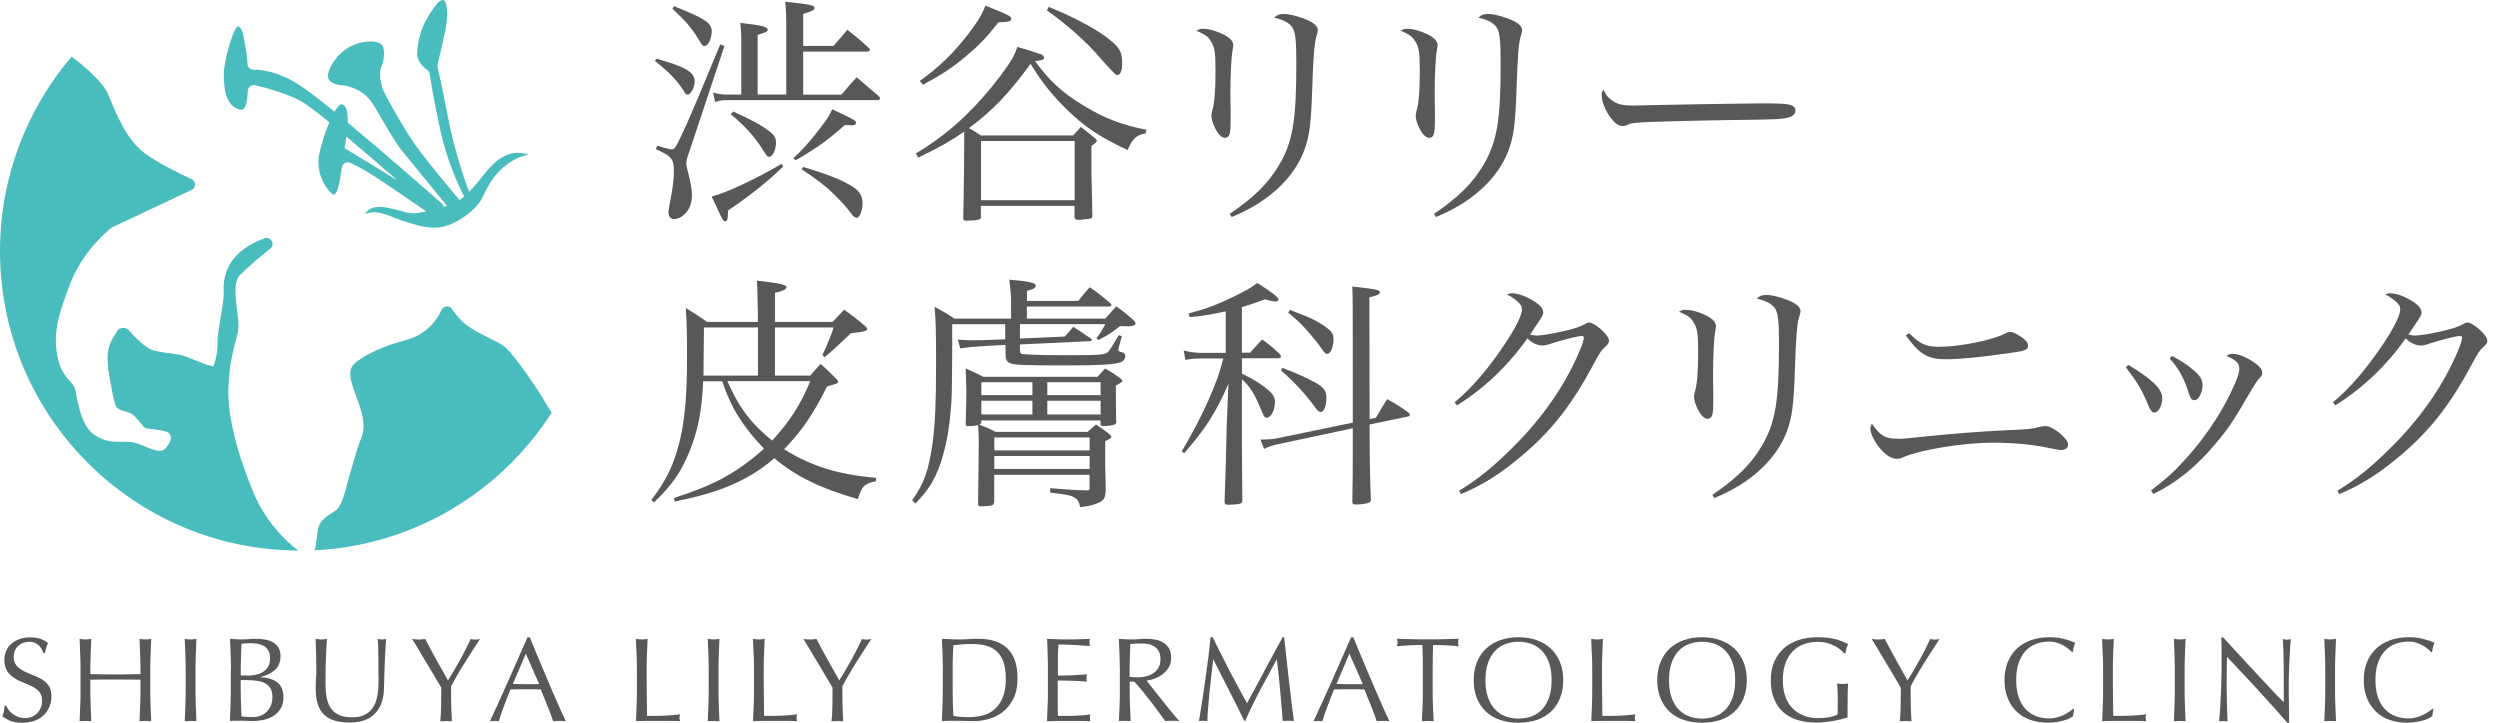 <svg width="166" height="48" viewBox="0 0 166 48" fill="none" xmlns="http://www.w3.org/2000/svg">
<path d="M21.22 10.109C20.853 11.666 21.888 12.784 22.095 12.898C22.385 13.059 22.545 12.184 22.701 11.118C22.737 10.859 23.011 10.704 23.254 10.813C23.482 10.916 23.751 11.051 24.067 11.221C24.911 11.687 27.214 13.287 28.301 14.032C27.949 14.11 27.633 14.166 27.452 14.161C26.934 14.151 27.203 14.115 25.827 13.815C24.45 13.514 24.264 14.218 24.264 14.218C25.071 13.83 26.034 14.451 26.722 14.653C27.41 14.855 28.233 15.207 29.196 15.093C30.159 14.979 31.66 14.011 32.11 12.966C33.197 10.461 35.117 10.274 35.117 10.274C35.117 10.274 34.548 10.057 33.978 10.191C33.435 10.321 32.83 10.668 32.069 11.666C31.753 12.081 31.437 12.443 31.147 12.733C30.816 11.899 30.117 9.741 29.734 7.743C29.357 5.766 29.124 4.757 29.056 4.472C29.041 4.415 29.041 4.358 29.056 4.302C29.108 4.069 29.263 3.365 29.507 2.324C29.812 1.036 29.688 0.14 29.481 0.026C29.279 -0.082 29.03 0.125 28.471 1.025C27.907 1.921 27.737 2.801 27.7 3.525C27.669 4.069 28.14 4.483 28.378 4.653C28.466 4.716 28.518 4.814 28.534 4.917C28.591 5.326 28.772 6.486 29.232 8.628C29.677 10.678 30.449 12.329 30.821 13.043C30.713 13.136 30.614 13.219 30.516 13.287C29.905 12.552 28.021 10.331 27.307 9.234C26.453 7.919 25.47 6.129 25.392 5.854C25.206 5.197 25.18 4.71 25.34 4.384C25.501 4.058 25.578 3.308 25.376 3.008C25.175 2.702 24.227 2.609 23.28 3.08C22.333 3.551 21.753 4.628 21.769 5.057C21.779 5.492 22.338 5.637 22.763 5.668C23.187 5.699 23.979 5.958 24.497 6.558C25.014 7.159 25.951 9.084 26.634 9.938C27.178 10.616 28.979 12.81 29.677 13.664C29.605 13.685 29.527 13.711 29.445 13.732C29.434 13.644 29.393 13.561 29.32 13.494C28.378 12.665 25.506 10.15 23.089 8.142C23.11 7.397 22.975 6.993 22.721 6.926C22.587 6.889 22.411 7.086 22.214 7.422C21.267 6.651 20.449 6.02 19.932 5.683C18.524 4.762 17.427 4.617 16.831 4.633C16.619 4.633 16.448 4.472 16.433 4.26C16.402 3.768 16.36 3.416 16.303 3.132C16.21 2.656 16.112 1.786 15.817 1.75C15.527 1.714 14.854 4.053 14.859 4.943C14.859 5.839 14.963 7.045 15.946 7.283C16.272 7.36 16.422 6.879 16.453 6.03C16.464 5.782 16.697 5.601 16.94 5.658C17.747 5.849 19.036 6.211 19.952 6.698C20.294 6.879 20.998 7.412 21.867 8.116C21.624 8.696 21.386 9.41 21.226 10.093L21.22 10.109ZM22.939 9.451C22.959 9.317 22.98 9.193 22.996 9.068C24.108 10 25.335 11.056 26.391 11.982C25.257 11.273 23.596 10.269 22.877 9.84C22.897 9.71 22.918 9.581 22.939 9.451Z" fill="#49BCBD"/>
<path d="M16.831 32.716C15.755 30.134 15.061 27.53 15.17 25.584C15.185 25.341 15.268 24.389 15.289 24.28C15.351 23.912 15.522 23.012 15.765 22.204C16.076 21.159 15.17 19.006 15.972 18.219C16.542 17.66 17.297 17.023 17.949 16.501C18.291 16.226 17.991 15.678 17.572 15.823C16.252 16.288 14.694 17.303 14.854 19.492C14.89 19.984 14.43 22.111 14.445 22.603C14.461 23.286 14.347 23.855 14.187 24.306C14.187 24.311 14.187 24.321 14.181 24.326C14.104 24.311 14.031 24.295 13.969 24.28C13.245 24.109 12.525 23.664 11.909 23.555C11.293 23.447 10.507 23.384 10.093 23.234C9.684 23.079 9.032 22.489 8.535 21.92C8.379 21.738 8.141 21.749 7.888 21.837C7.862 21.868 7.836 21.909 7.81 21.951C7.412 22.634 6.904 23.022 7.267 24.999C7.634 26.976 7.582 27.085 8.162 27.271C8.742 27.453 8.783 27.437 9.213 27.939C9.332 28.079 9.44 28.208 9.544 28.332C9.606 28.405 9.699 28.446 9.792 28.457C10.46 28.529 11.066 28.622 11.18 28.726C11.454 28.974 11.397 29.285 10.993 29.766C10.589 30.253 9.673 29.569 8.907 29.393C8.141 29.217 7.401 29.564 6.361 28.938C5.315 28.312 5.129 26.448 4.995 25.869C4.86 25.289 4.125 25.154 3.825 23.71C3.525 22.261 3.794 21.061 4.679 18.788C5.491 16.697 7.127 15.341 7.386 15.134C7.406 15.114 7.432 15.103 7.458 15.088L12.727 12.609C13.027 12.469 13.027 12.039 12.727 11.899C11.837 11.485 10.393 10.771 9.58 10.155C8.354 9.218 7.707 7.521 7.174 6.253C6.827 5.435 5.59 4.39 4.756 3.753C1.796 7.236 0 11.739 0 16.672C0 27.628 8.866 36.515 19.813 36.556C18.933 35.941 17.587 34.533 16.831 32.716Z" fill="#49BCBD"/>
<path d="M36.183 26.681C35.821 26.019 34.103 23.483 33.508 23.022C32.912 22.556 31.52 22.111 30.733 21.376C30.428 21.086 30.185 20.781 30.004 20.512C29.833 20.258 29.455 20.294 29.326 20.574C29 21.267 28.322 22.215 26.965 22.577C24.719 23.172 23.622 23.974 23.405 24.295C23.192 24.616 23.172 25.067 23.612 26.21C24.052 27.359 24.331 28.244 23.984 29.098C23.632 29.952 23.518 30.61 23.265 31.36C23.011 32.111 22.82 33.55 22.245 33.927C21.671 34.305 21.21 34.538 21.101 35.195C21.029 35.64 21.013 36.179 20.884 36.541C27.504 36.215 33.27 32.649 36.634 27.401C36.416 27.08 36.256 26.821 36.183 26.686V26.681Z" fill="#49BCBD"/>
<path d="M0.574 47.141C0.647 47.239 0.735 47.327 0.838 47.405C0.942 47.482 1.061 47.55 1.201 47.602C1.34 47.653 1.491 47.679 1.661 47.679C1.832 47.679 1.993 47.648 2.132 47.586C2.272 47.524 2.391 47.441 2.489 47.337C2.588 47.234 2.66 47.11 2.717 46.97C2.769 46.83 2.795 46.68 2.795 46.52C2.795 46.276 2.733 46.085 2.609 45.94C2.484 45.795 2.329 45.676 2.143 45.583C1.956 45.49 1.755 45.402 1.542 45.319C1.33 45.241 1.128 45.138 0.942 45.019C0.756 44.9 0.6 44.75 0.476 44.563C0.352 44.377 0.29 44.129 0.29 43.818C0.29 43.596 0.331 43.394 0.409 43.212C0.486 43.031 0.606 42.871 0.756 42.742C0.906 42.607 1.087 42.503 1.299 42.431C1.511 42.358 1.749 42.322 2.013 42.322C2.277 42.322 2.489 42.353 2.676 42.415C2.862 42.477 3.033 42.571 3.193 42.695C3.147 42.783 3.105 42.881 3.074 42.98C3.043 43.078 3.012 43.207 2.981 43.363H2.888C2.862 43.29 2.826 43.207 2.779 43.119C2.733 43.031 2.671 42.954 2.598 42.876C2.521 42.804 2.427 42.742 2.324 42.69C2.22 42.638 2.091 42.612 1.941 42.612C1.791 42.612 1.656 42.638 1.532 42.685C1.408 42.731 1.299 42.798 1.206 42.886C1.113 42.974 1.04 43.078 0.989 43.202C0.937 43.326 0.911 43.456 0.911 43.601C0.911 43.849 0.973 44.046 1.097 44.191C1.221 44.336 1.377 44.455 1.563 44.553C1.749 44.651 1.951 44.739 2.163 44.817C2.381 44.895 2.577 44.988 2.764 45.096C2.95 45.21 3.105 45.35 3.23 45.526C3.354 45.702 3.416 45.935 3.416 46.225C3.416 46.468 3.375 46.701 3.287 46.918C3.199 47.136 3.069 47.327 2.904 47.488C2.738 47.648 2.531 47.772 2.293 47.86C2.055 47.948 1.775 47.99 1.47 47.99C1.144 47.99 0.875 47.948 0.673 47.86C0.471 47.772 0.3 47.674 0.16 47.56C0.207 47.436 0.243 47.327 0.259 47.229C0.279 47.13 0.295 47.006 0.31 46.851H0.404C0.445 46.944 0.502 47.042 0.574 47.141Z" fill="#595757"/>
<path d="M9.306 43.45C9.29 43.114 9.28 42.772 9.265 42.42C9.332 42.431 9.399 42.441 9.461 42.446C9.523 42.457 9.591 42.457 9.653 42.457C9.715 42.457 9.782 42.457 9.844 42.446C9.906 42.436 9.974 42.431 10.041 42.42C10.025 42.772 10.01 43.114 9.999 43.45C9.984 43.787 9.979 44.128 9.979 44.48V45.847C9.979 46.199 9.984 46.54 9.999 46.882C10.015 47.224 10.025 47.555 10.041 47.886C9.917 47.876 9.787 47.87 9.653 47.87C9.518 47.87 9.384 47.876 9.265 47.886C9.28 47.56 9.296 47.224 9.306 46.882C9.321 46.54 9.327 46.199 9.327 45.847V45.133C9.042 45.127 8.762 45.122 8.493 45.122C8.224 45.122 7.95 45.122 7.66 45.122C7.37 45.122 7.096 45.122 6.832 45.122C6.563 45.122 6.289 45.127 5.999 45.133V45.847C5.999 46.199 6.004 46.54 6.019 46.882C6.035 47.224 6.045 47.555 6.061 47.886C5.937 47.876 5.807 47.87 5.673 47.87C5.538 47.87 5.403 47.876 5.284 47.886C5.3 47.56 5.315 47.224 5.326 46.882C5.341 46.54 5.347 46.199 5.347 45.847V44.48C5.347 44.128 5.341 43.787 5.326 43.45C5.31 43.114 5.3 42.772 5.284 42.42C5.352 42.431 5.419 42.441 5.481 42.446C5.543 42.457 5.61 42.457 5.673 42.457C5.735 42.457 5.802 42.457 5.864 42.446C5.926 42.436 5.994 42.431 6.061 42.42C6.045 42.772 6.03 43.114 6.019 43.45C6.004 43.787 5.999 44.128 5.999 44.48V44.76C6.283 44.765 6.563 44.77 6.832 44.775C7.101 44.781 7.375 44.786 7.66 44.786C7.945 44.786 8.224 44.786 8.493 44.775C8.762 44.77 9.037 44.765 9.327 44.76V44.48C9.327 44.128 9.321 43.787 9.306 43.45Z" fill="#595757"/>
<path d="M12.308 43.45C12.292 43.114 12.282 42.772 12.266 42.42C12.334 42.431 12.401 42.441 12.463 42.446C12.525 42.457 12.592 42.457 12.655 42.457C12.717 42.457 12.784 42.457 12.846 42.446C12.908 42.436 12.975 42.431 13.043 42.42C13.027 42.772 13.012 43.114 13.001 43.45C12.986 43.787 12.981 44.128 12.981 44.48V45.847C12.981 46.199 12.986 46.54 13.001 46.882C13.017 47.224 13.027 47.555 13.043 47.886C12.918 47.876 12.789 47.87 12.655 47.87C12.52 47.87 12.385 47.876 12.266 47.886C12.282 47.56 12.297 47.224 12.308 46.882C12.323 46.54 12.329 46.199 12.329 45.847V44.48C12.329 44.128 12.323 43.787 12.308 43.45Z" fill="#595757"/>
<path d="M15.336 44.475C15.336 44.123 15.331 43.782 15.315 43.44C15.299 43.099 15.289 42.762 15.274 42.42C15.413 42.431 15.553 42.441 15.693 42.446C15.838 42.457 15.977 42.457 16.112 42.457C16.247 42.457 16.392 42.452 16.531 42.436C16.676 42.42 16.816 42.415 16.951 42.415C17.178 42.415 17.39 42.431 17.592 42.467C17.794 42.503 17.97 42.56 18.125 42.648C18.281 42.736 18.4 42.855 18.493 43C18.581 43.15 18.627 43.337 18.627 43.559C18.627 43.953 18.503 44.258 18.26 44.48C18.012 44.703 17.691 44.858 17.292 44.951V44.967C17.763 44.988 18.136 45.102 18.41 45.309C18.684 45.516 18.819 45.847 18.819 46.302C18.819 46.597 18.757 46.851 18.638 47.047C18.514 47.249 18.358 47.41 18.162 47.534C17.965 47.658 17.747 47.746 17.515 47.798C17.276 47.85 17.044 47.876 16.811 47.876C16.681 47.876 16.557 47.876 16.422 47.865C16.288 47.855 16.164 47.855 16.034 47.855H15.646C15.517 47.855 15.387 47.86 15.263 47.87C15.279 47.529 15.294 47.193 15.305 46.856C15.32 46.52 15.325 46.178 15.325 45.826V44.46L15.336 44.475ZM16.417 44.863C16.604 44.863 16.785 44.843 16.971 44.806C17.152 44.77 17.318 44.708 17.458 44.62C17.597 44.532 17.716 44.418 17.805 44.268C17.892 44.118 17.934 43.937 17.934 43.714C17.934 43.492 17.892 43.326 17.815 43.192C17.737 43.062 17.634 42.959 17.515 42.891C17.39 42.819 17.256 42.772 17.101 42.746C16.945 42.721 16.795 42.71 16.64 42.71C16.5 42.71 16.386 42.71 16.288 42.721C16.195 42.731 16.107 42.736 16.034 42.746C16.024 43 16.014 43.254 16.003 43.502C15.993 43.751 15.988 44.004 15.988 44.258V44.853H16.417V44.863ZM15.988 45.971C15.988 46.24 15.988 46.509 16.003 46.773C16.014 47.037 16.024 47.306 16.034 47.575C16.138 47.586 16.252 47.596 16.392 47.601C16.531 47.612 16.671 47.612 16.811 47.612C16.982 47.612 17.142 47.581 17.297 47.524C17.453 47.467 17.592 47.379 17.706 47.265C17.82 47.151 17.913 47.011 17.986 46.846C18.053 46.68 18.089 46.489 18.089 46.276C18.089 46.049 18.048 45.862 17.965 45.717C17.882 45.572 17.763 45.459 17.613 45.376C17.458 45.293 17.276 45.236 17.059 45.205C16.847 45.174 16.604 45.158 16.34 45.158H15.983V45.971H15.988Z" fill="#595757"/>
<path d="M25.128 45.008C25.128 44.258 25.128 43.673 25.118 43.269C25.118 42.86 25.097 42.581 25.076 42.426C25.133 42.436 25.19 42.446 25.242 42.452C25.294 42.462 25.345 42.462 25.402 42.462C25.47 42.462 25.552 42.446 25.64 42.42C25.625 42.607 25.609 42.829 25.594 43.083C25.578 43.342 25.563 43.616 25.552 43.911C25.542 44.206 25.532 44.506 25.521 44.817C25.511 45.127 25.501 45.428 25.495 45.717C25.495 46.075 25.433 46.39 25.335 46.67C25.231 46.949 25.087 47.187 24.895 47.384C24.703 47.581 24.471 47.731 24.191 47.829C23.912 47.927 23.591 47.979 23.234 47.979C22.436 47.979 21.862 47.798 21.5 47.441C21.137 47.084 20.962 46.509 20.962 45.733C20.962 45.484 20.967 45.262 20.982 45.07C20.998 44.879 21.003 44.677 21.003 44.48C21.003 44.035 20.998 43.642 20.987 43.295C20.977 42.948 20.967 42.658 20.956 42.42C21.018 42.431 21.091 42.441 21.163 42.446C21.236 42.457 21.308 42.457 21.37 42.457C21.427 42.457 21.484 42.457 21.541 42.446C21.598 42.436 21.655 42.431 21.712 42.42C21.702 42.539 21.691 42.69 21.681 42.876C21.671 43.062 21.66 43.28 21.65 43.518C21.64 43.756 21.629 44.014 21.624 44.289C21.619 44.563 21.614 44.853 21.614 45.148C21.614 45.329 21.614 45.516 21.624 45.707C21.624 45.898 21.65 46.09 21.681 46.271C21.712 46.452 21.764 46.628 21.836 46.794C21.909 46.959 22.012 47.104 22.142 47.229C22.276 47.353 22.442 47.451 22.644 47.524C22.845 47.596 23.094 47.632 23.389 47.632C23.684 47.632 23.927 47.591 24.124 47.503C24.32 47.42 24.486 47.306 24.616 47.166C24.745 47.027 24.843 46.871 24.916 46.69C24.988 46.509 25.04 46.323 25.071 46.126C25.102 45.929 25.123 45.733 25.128 45.536C25.133 45.34 25.138 45.158 25.138 44.998L25.128 45.008Z" fill="#595757"/>
<path d="M29.295 45.65C29.243 45.562 29.165 45.428 29.062 45.257C28.958 45.086 28.844 44.895 28.72 44.682C28.596 44.475 28.466 44.253 28.327 44.025C28.187 43.792 28.058 43.575 27.933 43.368C27.809 43.161 27.695 42.969 27.597 42.804C27.499 42.638 27.421 42.509 27.364 42.426C27.436 42.436 27.509 42.447 27.581 42.452C27.654 42.462 27.726 42.462 27.799 42.462C27.871 42.462 27.944 42.462 28.016 42.452C28.089 42.441 28.161 42.436 28.233 42.426C28.472 42.886 28.715 43.342 28.963 43.787C29.212 44.232 29.471 44.698 29.745 45.179C29.869 44.988 29.993 44.781 30.128 44.553C30.262 44.325 30.392 44.092 30.526 43.854C30.661 43.616 30.785 43.378 30.909 43.135C31.034 42.892 31.148 42.659 31.251 42.431C31.386 42.457 31.489 42.472 31.561 42.472C31.634 42.472 31.738 42.457 31.872 42.431C31.618 42.819 31.391 43.166 31.189 43.482C30.987 43.792 30.811 44.077 30.656 44.33C30.5 44.584 30.366 44.812 30.252 45.019C30.138 45.221 30.035 45.407 29.952 45.573C29.952 45.769 29.952 45.976 29.952 46.199C29.952 46.421 29.957 46.639 29.962 46.856C29.967 47.068 29.973 47.27 29.983 47.451C29.988 47.633 29.998 47.783 30.009 47.891C29.885 47.881 29.755 47.876 29.621 47.876C29.486 47.876 29.352 47.881 29.232 47.891C29.264 47.617 29.284 47.281 29.289 46.887C29.295 46.494 29.3 46.085 29.3 45.655L29.295 45.65Z" fill="#595757"/>
<path d="M37.57 47.886C37.498 47.876 37.425 47.87 37.358 47.87H36.939C36.872 47.87 36.804 47.876 36.727 47.886C36.691 47.762 36.639 47.617 36.577 47.446C36.514 47.275 36.442 47.094 36.364 46.908C36.287 46.721 36.209 46.53 36.132 46.333C36.054 46.142 35.976 45.955 35.909 45.779C35.738 45.774 35.567 45.769 35.391 45.769C35.215 45.769 35.039 45.769 34.869 45.769C34.703 45.769 34.543 45.769 34.382 45.769C34.222 45.769 34.061 45.774 33.896 45.779C33.725 46.194 33.575 46.587 33.435 46.959C33.295 47.332 33.192 47.643 33.124 47.886C33.036 47.876 32.938 47.87 32.829 47.87C32.721 47.87 32.628 47.876 32.534 47.886C32.964 46.959 33.383 46.038 33.792 45.117C34.201 44.201 34.61 43.269 35.024 42.317H35.174C35.303 42.622 35.438 42.959 35.588 43.316C35.738 43.673 35.888 44.035 36.044 44.403C36.199 44.77 36.349 45.133 36.504 45.49C36.66 45.852 36.804 46.183 36.939 46.494C37.074 46.804 37.198 47.078 37.306 47.322C37.415 47.565 37.503 47.751 37.57 47.881V47.886ZM34.051 45.412C34.191 45.412 34.33 45.412 34.48 45.422C34.631 45.428 34.77 45.433 34.91 45.433C35.06 45.433 35.205 45.433 35.355 45.433C35.505 45.433 35.65 45.428 35.8 45.422L34.915 43.404L34.051 45.422V45.412Z" fill="#595757"/>
<path d="M42.265 43.45C42.249 43.114 42.239 42.772 42.223 42.42C42.291 42.431 42.358 42.441 42.42 42.446C42.482 42.457 42.55 42.457 42.612 42.457C42.674 42.457 42.741 42.457 42.803 42.446C42.865 42.436 42.932 42.431 43 42.42C42.984 42.772 42.969 43.114 42.958 43.45C42.943 43.787 42.938 44.128 42.938 44.48C42.938 45.148 42.938 45.728 42.948 46.219C42.948 46.711 42.958 47.146 42.964 47.534C43.341 47.534 43.699 47.534 44.045 47.524C44.392 47.513 44.76 47.487 45.158 47.431C45.132 47.524 45.117 47.606 45.117 47.669C45.117 47.725 45.132 47.798 45.158 47.881C44.915 47.87 44.672 47.865 44.428 47.865H42.964C42.725 47.865 42.482 47.87 42.229 47.881C42.244 47.555 42.26 47.218 42.27 46.877C42.285 46.535 42.291 46.194 42.291 45.842V44.475C42.291 44.123 42.285 43.782 42.27 43.445L42.265 43.45Z" fill="#595757"/>
<path d="M47.037 43.45C47.021 43.114 47.011 42.772 46.995 42.42C47.063 42.431 47.13 42.441 47.192 42.446C47.254 42.457 47.321 42.457 47.383 42.457C47.446 42.457 47.513 42.457 47.575 42.446C47.637 42.436 47.704 42.431 47.772 42.42C47.756 42.772 47.741 43.114 47.73 43.45C47.715 43.787 47.71 44.128 47.71 44.48V45.847C47.71 46.199 47.715 46.54 47.73 46.882C47.746 47.224 47.756 47.555 47.772 47.886C47.648 47.876 47.518 47.87 47.383 47.87C47.249 47.87 47.114 47.876 46.995 47.886C47.011 47.56 47.026 47.224 47.037 46.882C47.052 46.54 47.057 46.199 47.057 45.847V44.48C47.057 44.128 47.052 43.787 47.037 43.45Z" fill="#595757"/>
<path d="M50.039 43.45C50.023 43.114 50.013 42.772 49.997 42.42C50.065 42.431 50.132 42.441 50.194 42.446C50.256 42.457 50.323 42.457 50.386 42.457C50.448 42.457 50.515 42.457 50.577 42.446C50.639 42.436 50.706 42.431 50.774 42.42C50.758 42.772 50.743 43.114 50.732 43.45C50.717 43.787 50.712 44.128 50.712 44.48C50.712 45.148 50.712 45.728 50.722 46.219C50.722 46.711 50.732 47.146 50.737 47.534C51.115 47.534 51.472 47.534 51.819 47.524C52.166 47.513 52.533 47.487 52.932 47.431C52.906 47.524 52.891 47.606 52.891 47.669C52.891 47.725 52.906 47.798 52.932 47.881C52.689 47.87 52.445 47.865 52.202 47.865H50.737C50.499 47.865 50.256 47.87 50.002 47.881C50.018 47.555 50.033 47.218 50.044 46.877C50.059 46.535 50.065 46.194 50.065 45.842V44.475C50.065 44.123 50.059 43.782 50.044 43.445L50.039 43.45Z" fill="#595757"/>
<path d="M55.276 45.65C55.225 45.562 55.147 45.428 55.044 45.257C54.94 45.086 54.826 44.895 54.702 44.682C54.578 44.475 54.448 44.253 54.309 44.025C54.169 43.792 54.039 43.575 53.915 43.368C53.791 43.161 53.677 42.969 53.579 42.804C53.48 42.638 53.403 42.509 53.346 42.426C53.418 42.436 53.491 42.447 53.563 42.452C53.636 42.462 53.708 42.462 53.781 42.462C53.853 42.462 53.926 42.462 53.998 42.452C54.071 42.441 54.143 42.436 54.215 42.426C54.453 42.886 54.697 43.342 54.945 43.787C55.194 44.232 55.453 44.698 55.727 45.179C55.851 44.988 55.975 44.781 56.11 44.553C56.244 44.325 56.374 44.092 56.508 43.854C56.643 43.616 56.767 43.378 56.891 43.135C57.016 42.892 57.129 42.659 57.233 42.431C57.367 42.457 57.471 42.472 57.543 42.472C57.616 42.472 57.719 42.457 57.854 42.431C57.6 42.819 57.373 43.166 57.171 43.482C56.969 43.792 56.793 44.077 56.638 44.33C56.482 44.584 56.348 44.812 56.234 45.019C56.12 45.221 56.017 45.407 55.934 45.573C55.934 45.769 55.934 45.976 55.934 46.199C55.934 46.421 55.939 46.639 55.944 46.856C55.949 47.068 55.955 47.27 55.965 47.451C55.97 47.633 55.98 47.783 55.991 47.891C55.867 47.881 55.737 47.876 55.603 47.876C55.468 47.876 55.333 47.881 55.214 47.891C55.245 47.617 55.266 47.281 55.271 46.887C55.276 46.494 55.282 46.085 55.282 45.655L55.276 45.65Z" fill="#595757"/>
<path d="M62.605 44.48C62.605 44.128 62.6 43.787 62.585 43.45C62.569 43.114 62.559 42.772 62.543 42.42C62.745 42.431 62.947 42.441 63.144 42.446C63.34 42.457 63.542 42.457 63.744 42.457C63.946 42.457 64.148 42.452 64.344 42.436C64.541 42.42 64.743 42.415 64.945 42.415C65.411 42.415 65.809 42.477 66.14 42.596C66.472 42.721 66.741 42.891 66.953 43.119C67.165 43.347 67.32 43.621 67.419 43.947C67.517 44.273 67.564 44.641 67.564 45.05C67.564 45.578 67.471 46.028 67.289 46.39C67.108 46.752 66.875 47.047 66.591 47.27C66.306 47.493 65.996 47.648 65.654 47.741C65.312 47.834 64.986 47.881 64.671 47.881C64.489 47.881 64.313 47.881 64.137 47.87C63.961 47.86 63.785 47.86 63.604 47.86H63.071C62.895 47.86 62.719 47.865 62.538 47.876C62.554 47.55 62.569 47.213 62.58 46.872C62.595 46.53 62.6 46.188 62.6 45.836V44.47L62.605 44.48ZM63.258 45.847C63.258 46.421 63.273 46.98 63.304 47.534C63.418 47.56 63.568 47.581 63.76 47.596C63.951 47.612 64.148 47.617 64.35 47.617C64.639 47.617 64.934 47.581 65.224 47.513C65.514 47.446 65.778 47.317 66.006 47.125C66.234 46.934 66.425 46.675 66.57 46.344C66.715 46.012 66.787 45.583 66.787 45.06C66.787 44.599 66.73 44.222 66.617 43.921C66.503 43.626 66.347 43.388 66.146 43.218C65.949 43.047 65.711 42.928 65.436 42.86C65.162 42.793 64.857 42.762 64.531 42.762C64.293 42.762 64.07 42.772 63.863 42.788C63.656 42.803 63.47 42.824 63.304 42.845C63.289 43.099 63.278 43.368 63.268 43.642C63.258 43.921 63.258 44.201 63.258 44.491V45.857V45.847Z" fill="#595757"/>
<path d="M69.567 43.44C69.551 43.098 69.541 42.762 69.525 42.42C69.763 42.431 70.001 42.441 70.234 42.446C70.472 42.457 70.705 42.457 70.948 42.457C71.192 42.457 71.425 42.457 71.658 42.446C71.891 42.436 72.129 42.431 72.367 42.42C72.351 42.498 72.341 42.581 72.341 42.658C72.341 42.736 72.351 42.819 72.367 42.897C72.196 42.886 72.041 42.876 71.901 42.865C71.761 42.855 71.611 42.845 71.456 42.834C71.3 42.824 71.13 42.814 70.943 42.809C70.757 42.798 70.534 42.798 70.276 42.798C70.27 42.969 70.265 43.13 70.255 43.285C70.245 43.44 70.245 43.616 70.245 43.807C70.245 44.014 70.245 44.216 70.245 44.413C70.245 44.61 70.245 44.76 70.245 44.858C70.478 44.858 70.684 44.858 70.871 44.848C71.057 44.848 71.228 44.837 71.378 44.827C71.533 44.817 71.673 44.812 71.802 44.801C71.932 44.791 72.056 44.786 72.17 44.775C72.154 44.853 72.144 44.936 72.144 45.024C72.144 45.101 72.149 45.184 72.17 45.262C72.03 45.246 71.87 45.231 71.689 45.221C71.507 45.21 71.321 45.205 71.14 45.2C70.959 45.2 70.783 45.195 70.622 45.189C70.462 45.189 70.333 45.189 70.234 45.189C70.234 45.236 70.234 45.288 70.234 45.345C70.234 45.402 70.234 45.469 70.234 45.557V46.344C70.234 46.644 70.234 46.897 70.234 47.089C70.234 47.286 70.239 47.436 70.245 47.534H70.804C71.005 47.534 71.202 47.534 71.394 47.524C71.585 47.513 71.771 47.503 71.942 47.493C72.113 47.477 72.263 47.462 72.392 47.431C72.382 47.467 72.377 47.508 72.372 47.555C72.372 47.601 72.372 47.643 72.372 47.679C72.372 47.762 72.382 47.834 72.398 47.886C72.16 47.876 71.921 47.87 71.689 47.87H70.245C70.007 47.87 69.763 47.876 69.52 47.886C69.535 47.544 69.551 47.208 69.561 46.871C69.577 46.535 69.582 46.194 69.582 45.842V44.475C69.582 44.123 69.577 43.782 69.561 43.44H69.567Z" fill="#595757"/>
<path d="M74.354 44.48C74.354 44.128 74.349 43.787 74.333 43.45C74.318 43.114 74.308 42.772 74.292 42.42C74.447 42.431 74.597 42.441 74.748 42.446C74.898 42.457 75.048 42.457 75.203 42.457C75.358 42.457 75.508 42.452 75.658 42.436C75.808 42.42 75.959 42.415 76.114 42.415C76.336 42.415 76.549 42.436 76.751 42.477C76.952 42.519 77.128 42.591 77.278 42.69C77.428 42.788 77.547 42.917 77.635 43.078C77.724 43.238 77.765 43.435 77.765 43.673C77.765 43.927 77.708 44.144 77.594 44.33C77.48 44.511 77.341 44.667 77.175 44.786C77.009 44.905 76.833 44.998 76.647 45.065C76.461 45.133 76.29 45.174 76.135 45.195C76.197 45.272 76.285 45.386 76.398 45.531C76.507 45.676 76.637 45.831 76.771 46.002C76.911 46.173 77.051 46.354 77.201 46.54C77.351 46.727 77.491 46.908 77.63 47.079C77.77 47.249 77.9 47.41 78.019 47.55C78.143 47.694 78.236 47.803 78.314 47.876C78.236 47.865 78.153 47.86 78.075 47.86H77.604C77.527 47.86 77.449 47.865 77.371 47.876C77.294 47.767 77.17 47.596 77.009 47.374C76.849 47.151 76.668 46.913 76.471 46.659C76.274 46.406 76.072 46.152 75.871 45.898C75.669 45.645 75.477 45.433 75.312 45.257H75.011V45.836C75.011 46.188 75.017 46.53 75.032 46.872C75.048 47.213 75.058 47.544 75.073 47.876C74.949 47.865 74.82 47.86 74.685 47.86C74.551 47.86 74.416 47.865 74.297 47.876C74.313 47.55 74.328 47.213 74.339 46.872C74.354 46.53 74.359 46.188 74.359 45.836V44.47L74.354 44.48ZM75.006 44.936C75.079 44.951 75.162 44.962 75.249 44.967C75.338 44.972 75.436 44.977 75.539 44.977C75.705 44.977 75.876 44.957 76.052 44.92C76.228 44.884 76.393 44.817 76.543 44.724C76.694 44.63 76.813 44.506 76.911 44.351C77.009 44.196 77.056 43.999 77.056 43.761C77.056 43.554 77.02 43.383 76.942 43.249C76.864 43.114 76.766 43.005 76.642 42.928C76.518 42.85 76.388 42.793 76.243 42.767C76.098 42.741 75.959 42.726 75.824 42.726C75.638 42.726 75.482 42.726 75.363 42.736C75.239 42.746 75.136 42.752 75.053 42.762C75.043 43.052 75.032 43.342 75.022 43.626C75.011 43.911 75.006 44.201 75.006 44.486V44.941V44.936Z" fill="#595757"/>
<path d="M81.626 44.511C81.999 45.221 82.392 45.95 82.801 46.696C82.853 46.597 82.93 46.452 83.034 46.261C83.132 46.075 83.251 45.857 83.386 45.614C83.52 45.371 83.66 45.107 83.81 44.822C83.96 44.537 84.115 44.253 84.271 43.958C84.426 43.668 84.581 43.378 84.737 43.099C84.892 42.819 85.031 42.555 85.166 42.312H85.27C85.326 42.819 85.383 43.311 85.43 43.787C85.482 44.263 85.534 44.729 85.585 45.184C85.637 45.64 85.694 46.095 85.746 46.545C85.797 46.996 85.854 47.436 85.922 47.876C85.86 47.865 85.797 47.86 85.735 47.86H85.363C85.301 47.86 85.239 47.865 85.176 47.876C85.12 47.172 85.057 46.489 85.001 45.826C84.944 45.164 84.871 44.486 84.783 43.797H84.767C84.4 44.465 84.043 45.127 83.691 45.79C83.339 46.447 83.003 47.141 82.687 47.86H82.615C82.294 47.193 81.962 46.525 81.615 45.852C81.269 45.179 80.922 44.496 80.57 43.797H80.555C80.518 44.129 80.477 44.48 80.43 44.869C80.384 45.252 80.342 45.629 80.306 46.007C80.27 46.38 80.239 46.732 80.213 47.063C80.187 47.394 80.171 47.663 80.171 47.876C80.089 47.865 79.996 47.86 79.892 47.86C79.788 47.86 79.701 47.865 79.612 47.876C79.68 47.446 79.752 46.991 79.83 46.514C79.902 46.038 79.975 45.557 80.042 45.076C80.109 44.594 80.177 44.118 80.234 43.647C80.291 43.176 80.342 42.731 80.384 42.307H80.518C80.886 43.057 81.253 43.792 81.626 44.501V44.511Z" fill="#595757"/>
<path d="M92.257 47.886C92.184 47.876 92.112 47.87 92.045 47.87H91.626C91.558 47.87 91.491 47.876 91.413 47.886C91.377 47.762 91.325 47.617 91.263 47.446C91.201 47.275 91.129 47.094 91.051 46.908C90.973 46.721 90.896 46.53 90.818 46.333C90.74 46.142 90.663 45.955 90.596 45.779C90.425 45.774 90.254 45.769 90.078 45.769C89.902 45.769 89.726 45.769 89.555 45.769C89.39 45.769 89.229 45.769 89.069 45.769C88.908 45.769 88.748 45.774 88.582 45.779C88.411 46.194 88.261 46.587 88.121 46.959C87.982 47.332 87.878 47.643 87.811 47.886C87.723 47.876 87.625 47.87 87.516 47.87C87.407 47.87 87.314 47.876 87.221 47.886C87.65 46.959 88.07 46.038 88.479 45.117C88.888 44.201 89.296 43.269 89.71 42.317H89.861C89.99 42.622 90.124 42.959 90.275 43.316C90.425 43.673 90.575 44.035 90.73 44.403C90.885 44.77 91.035 45.133 91.191 45.49C91.346 45.852 91.491 46.183 91.626 46.494C91.76 46.804 91.884 47.078 91.993 47.322C92.102 47.565 92.19 47.751 92.257 47.881V47.886ZM88.737 45.412C88.877 45.412 89.017 45.412 89.167 45.422C89.317 45.428 89.457 45.433 89.597 45.433C89.747 45.433 89.892 45.433 90.042 45.433C90.192 45.433 90.337 45.428 90.487 45.422L89.602 43.404L88.737 45.422V45.412Z" fill="#595757"/>
<path d="M94.462 42.834C94.322 42.834 94.182 42.834 94.027 42.834C93.877 42.834 93.727 42.845 93.572 42.85C93.421 42.86 93.277 42.866 93.137 42.876C92.997 42.886 92.873 42.902 92.759 42.917C92.785 42.824 92.8 42.736 92.8 42.664C92.8 42.607 92.785 42.524 92.759 42.415C93.111 42.426 93.453 42.436 93.784 42.441C94.115 42.452 94.457 42.452 94.809 42.452C95.161 42.452 95.502 42.452 95.833 42.441C96.17 42.431 96.511 42.426 96.858 42.415C96.832 42.524 96.817 42.607 96.817 42.669C96.817 42.736 96.832 42.819 96.858 42.917C96.749 42.902 96.62 42.886 96.48 42.876C96.341 42.866 96.196 42.855 96.046 42.85C95.895 42.84 95.745 42.834 95.59 42.834C95.44 42.834 95.295 42.834 95.155 42.834C95.14 43.378 95.129 43.927 95.129 44.48V45.847C95.129 46.199 95.135 46.54 95.15 46.882C95.166 47.224 95.176 47.555 95.192 47.886C95.067 47.876 94.938 47.87 94.803 47.87C94.669 47.87 94.534 47.876 94.415 47.886C94.431 47.56 94.446 47.224 94.457 46.882C94.472 46.54 94.477 46.199 94.477 45.847V44.48C94.477 43.932 94.467 43.383 94.451 42.834H94.462Z" fill="#595757"/>
<path d="M97.852 45.164C97.852 44.713 97.924 44.31 98.069 43.958C98.214 43.606 98.421 43.306 98.68 43.062C98.939 42.819 99.254 42.633 99.622 42.503C99.989 42.374 100.388 42.312 100.823 42.312C101.257 42.312 101.666 42.374 102.029 42.503C102.396 42.633 102.707 42.814 102.971 43.062C103.235 43.311 103.436 43.606 103.581 43.958C103.726 44.31 103.799 44.713 103.799 45.164C103.799 45.614 103.726 46.018 103.581 46.37C103.436 46.721 103.229 47.022 102.971 47.265C102.707 47.508 102.396 47.689 102.029 47.808C101.661 47.927 101.257 47.989 100.823 47.989C100.388 47.989 99.989 47.927 99.622 47.808C99.254 47.689 98.944 47.508 98.68 47.265C98.416 47.022 98.214 46.721 98.069 46.37C97.924 46.018 97.852 45.614 97.852 45.164ZM103.028 45.164C103.028 44.724 102.971 44.346 102.862 44.025C102.748 43.704 102.598 43.44 102.396 43.228C102.199 43.021 101.966 42.866 101.697 42.762C101.428 42.664 101.138 42.612 100.828 42.612C100.517 42.612 100.233 42.664 99.963 42.762C99.694 42.86 99.461 43.016 99.265 43.228C99.068 43.435 98.913 43.704 98.799 44.025C98.69 44.346 98.633 44.724 98.633 45.164C98.633 45.603 98.69 45.981 98.799 46.302C98.908 46.623 99.063 46.887 99.265 47.099C99.461 47.306 99.694 47.462 99.963 47.565C100.233 47.663 100.517 47.715 100.828 47.715C101.138 47.715 101.433 47.663 101.697 47.565C101.966 47.467 102.199 47.312 102.396 47.099C102.593 46.892 102.748 46.623 102.862 46.302C102.971 45.981 103.028 45.603 103.028 45.164Z" fill="#595757"/>
<path d="M105.698 43.45C105.683 43.114 105.672 42.772 105.657 42.42C105.724 42.431 105.791 42.441 105.853 42.446C105.916 42.457 105.983 42.457 106.045 42.457C106.107 42.457 106.174 42.457 106.236 42.446C106.299 42.436 106.366 42.431 106.433 42.42C106.418 42.772 106.402 43.114 106.392 43.45C106.376 43.787 106.371 44.128 106.371 44.48C106.371 45.148 106.371 45.728 106.381 46.219C106.381 46.711 106.392 47.146 106.397 47.534C106.775 47.534 107.132 47.534 107.479 47.524C107.825 47.513 108.193 47.487 108.591 47.431C108.565 47.524 108.55 47.606 108.55 47.669C108.55 47.725 108.565 47.798 108.591 47.881C108.348 47.87 108.105 47.865 107.862 47.865H106.397C106.159 47.865 105.916 47.87 105.662 47.881C105.677 47.555 105.693 47.218 105.703 46.877C105.719 46.535 105.724 46.194 105.724 45.842V44.475C105.724 44.123 105.719 43.782 105.703 43.445L105.698 43.45Z" fill="#595757"/>
<path d="M110.041 45.164C110.041 44.713 110.113 44.31 110.258 43.958C110.403 43.606 110.61 43.306 110.869 43.062C111.127 42.819 111.443 42.633 111.811 42.503C112.178 42.374 112.577 42.312 113.011 42.312C113.446 42.312 113.855 42.374 114.217 42.503C114.585 42.633 114.895 42.814 115.159 43.062C115.423 43.311 115.625 43.606 115.77 43.958C115.915 44.31 115.987 44.713 115.987 45.164C115.987 45.614 115.915 46.018 115.77 46.37C115.625 46.721 115.418 47.022 115.159 47.265C114.895 47.508 114.585 47.689 114.217 47.808C113.85 47.927 113.446 47.989 113.011 47.989C112.577 47.989 112.178 47.927 111.811 47.808C111.443 47.689 111.133 47.508 110.869 47.265C110.605 47.022 110.403 46.721 110.258 46.37C110.113 46.018 110.041 45.614 110.041 45.164ZM115.216 45.164C115.216 44.724 115.159 44.346 115.051 44.025C114.937 43.704 114.787 43.44 114.585 43.228C114.388 43.021 114.155 42.866 113.886 42.762C113.617 42.664 113.327 42.612 113.017 42.612C112.706 42.612 112.421 42.664 112.152 42.762C111.883 42.86 111.65 43.016 111.453 43.228C111.257 43.435 111.102 43.704 110.988 44.025C110.879 44.346 110.822 44.724 110.822 45.164C110.822 45.603 110.879 45.981 110.988 46.302C111.096 46.623 111.252 46.887 111.453 47.099C111.65 47.306 111.883 47.462 112.152 47.565C112.421 47.663 112.706 47.715 113.017 47.715C113.327 47.715 113.622 47.663 113.886 47.565C114.155 47.467 114.388 47.312 114.585 47.099C114.781 46.892 114.937 46.623 115.051 46.302C115.159 45.981 115.216 45.603 115.216 45.164Z" fill="#595757"/>
<path d="M122.162 43.109C122.043 43.016 121.908 42.928 121.764 42.86C121.619 42.788 121.458 42.731 121.277 42.684C121.101 42.638 120.91 42.617 120.708 42.617C120.376 42.617 120.071 42.669 119.792 42.767C119.507 42.866 119.264 43.021 119.051 43.233C118.844 43.44 118.679 43.709 118.56 44.03C118.441 44.351 118.379 44.729 118.379 45.169C118.379 45.557 118.43 45.904 118.539 46.219C118.643 46.53 118.798 46.794 119.005 47.011C119.207 47.224 119.46 47.389 119.75 47.508C120.045 47.627 120.376 47.684 120.749 47.684C120.858 47.684 120.977 47.679 121.101 47.669C121.225 47.658 121.339 47.643 121.453 47.622C121.567 47.601 121.67 47.575 121.769 47.544C121.867 47.513 121.95 47.477 122.017 47.431C122.017 47.27 122.027 47.115 122.027 46.954C122.027 46.794 122.027 46.633 122.027 46.468C122.027 46.282 122.027 46.095 122.017 45.909C122.007 45.723 122.002 45.547 121.991 45.376C122.126 45.402 122.25 45.417 122.374 45.417C122.431 45.417 122.488 45.417 122.55 45.407C122.607 45.407 122.664 45.391 122.716 45.376C122.705 45.5 122.695 45.691 122.69 45.95C122.685 46.214 122.68 46.561 122.68 46.985C122.68 47.094 122.68 47.198 122.68 47.306C122.68 47.415 122.68 47.524 122.68 47.627C122.566 47.669 122.431 47.715 122.26 47.757C122.095 47.803 121.914 47.839 121.727 47.87C121.541 47.901 121.349 47.927 121.163 47.948C120.977 47.974 120.806 47.984 120.651 47.984C120.18 47.984 119.755 47.927 119.372 47.813C118.995 47.7 118.674 47.524 118.404 47.286C118.141 47.047 117.933 46.752 117.794 46.395C117.649 46.038 117.582 45.629 117.582 45.164C117.582 44.698 117.654 44.31 117.804 43.958C117.954 43.606 118.161 43.306 118.43 43.062C118.7 42.819 119.026 42.633 119.414 42.503C119.797 42.374 120.221 42.312 120.692 42.312C120.961 42.312 121.205 42.327 121.412 42.353C121.619 42.379 121.805 42.42 121.971 42.467C122.136 42.514 122.276 42.565 122.395 42.617C122.519 42.669 122.628 42.721 122.721 42.767C122.68 42.84 122.638 42.938 122.607 43.052C122.576 43.166 122.55 43.28 122.54 43.378H122.447C122.369 43.285 122.266 43.187 122.147 43.093L122.162 43.109Z" fill="#595757"/>
<path d="M126.21 45.65C126.158 45.562 126.08 45.428 125.977 45.257C125.873 45.086 125.759 44.895 125.635 44.682C125.511 44.475 125.381 44.253 125.242 44.025C125.102 43.792 124.973 43.575 124.848 43.368C124.724 43.161 124.61 42.969 124.512 42.804C124.414 42.638 124.336 42.509 124.279 42.426C124.352 42.436 124.424 42.447 124.496 42.452C124.569 42.462 124.641 42.462 124.714 42.462C124.786 42.462 124.859 42.462 124.931 42.452C125.004 42.441 125.076 42.436 125.149 42.426C125.387 42.886 125.63 43.342 125.878 43.787C126.127 44.232 126.386 44.698 126.66 45.179C126.784 44.988 126.908 44.781 127.043 44.553C127.177 44.325 127.307 44.092 127.441 43.854C127.576 43.616 127.7 43.378 127.824 43.135C127.949 42.892 128.062 42.659 128.166 42.431C128.301 42.457 128.404 42.472 128.477 42.472C128.549 42.472 128.653 42.457 128.787 42.431C128.533 42.819 128.306 43.166 128.104 43.482C127.902 43.792 127.726 44.077 127.571 44.33C127.416 44.584 127.281 44.812 127.167 45.019C127.053 45.221 126.95 45.407 126.867 45.573C126.867 45.769 126.867 45.976 126.867 46.199C126.867 46.421 126.872 46.639 126.877 46.856C126.882 47.068 126.888 47.27 126.898 47.451C126.903 47.633 126.913 47.783 126.924 47.891C126.8 47.881 126.67 47.876 126.536 47.876C126.401 47.876 126.267 47.881 126.147 47.891C126.179 47.617 126.199 47.281 126.204 46.887C126.21 46.494 126.215 46.085 126.215 45.655L126.21 45.65Z" fill="#595757"/>
<path d="M137.425 47.7C137.322 47.751 137.198 47.793 137.053 47.834C136.908 47.876 136.742 47.912 136.561 47.943C136.38 47.974 136.193 47.989 135.997 47.989C135.578 47.989 135.189 47.927 134.837 47.808C134.48 47.689 134.175 47.508 133.921 47.265C133.663 47.022 133.461 46.721 133.316 46.37C133.171 46.018 133.098 45.614 133.098 45.164C133.098 44.713 133.171 44.31 133.316 43.958C133.461 43.606 133.668 43.306 133.927 43.062C134.185 42.819 134.501 42.633 134.868 42.503C135.236 42.374 135.634 42.312 136.074 42.312C136.426 42.312 136.742 42.348 137.032 42.42C137.322 42.493 137.575 42.581 137.798 42.679C137.757 42.752 137.72 42.855 137.694 42.979C137.669 43.109 137.648 43.212 137.632 43.295L137.586 43.311C137.534 43.249 137.456 43.176 137.363 43.099C137.27 43.021 137.156 42.943 137.027 42.866C136.897 42.793 136.758 42.731 136.597 42.679C136.437 42.627 136.261 42.602 136.074 42.602C135.764 42.602 135.469 42.653 135.205 42.752C134.936 42.85 134.703 43.005 134.506 43.218C134.31 43.425 134.154 43.694 134.04 44.015C133.932 44.336 133.875 44.713 133.875 45.153C133.875 45.593 133.932 45.971 134.04 46.292C134.149 46.613 134.304 46.877 134.506 47.089C134.703 47.296 134.936 47.451 135.205 47.555C135.474 47.653 135.764 47.705 136.074 47.705C136.266 47.705 136.442 47.679 136.602 47.632C136.763 47.586 136.913 47.529 137.047 47.462C137.182 47.394 137.306 47.322 137.415 47.249C137.524 47.177 137.617 47.105 137.689 47.047L137.72 47.079L137.648 47.55C137.601 47.591 137.524 47.638 137.42 47.689L137.425 47.7Z" fill="#595757"/>
<path d="M139.62 43.45C139.604 43.114 139.594 42.772 139.578 42.42C139.646 42.431 139.713 42.441 139.775 42.446C139.837 42.457 139.904 42.457 139.967 42.457C140.029 42.457 140.096 42.457 140.158 42.446C140.22 42.436 140.287 42.431 140.355 42.42C140.339 42.772 140.324 43.114 140.313 43.45C140.298 43.787 140.293 44.128 140.293 44.48C140.293 45.148 140.293 45.728 140.303 46.219C140.303 46.711 140.313 47.146 140.318 47.534C140.696 47.534 141.053 47.534 141.4 47.524C141.747 47.513 142.114 47.487 142.513 47.431C142.487 47.524 142.472 47.606 142.472 47.669C142.472 47.725 142.487 47.798 142.513 47.881C142.27 47.87 142.026 47.865 141.783 47.865H140.318C140.08 47.865 139.837 47.87 139.584 47.881C139.599 47.555 139.615 47.218 139.625 46.877C139.64 46.535 139.646 46.194 139.646 45.842V44.475C139.646 44.123 139.64 43.782 139.625 43.445L139.62 43.45Z" fill="#595757"/>
<path d="M144.387 43.45C144.371 43.114 144.361 42.772 144.345 42.42C144.412 42.431 144.48 42.441 144.542 42.446C144.604 42.457 144.671 42.457 144.733 42.457C144.796 42.457 144.863 42.457 144.925 42.446C144.987 42.436 145.054 42.431 145.122 42.42C145.106 42.772 145.091 43.114 145.08 43.45C145.065 43.787 145.059 44.128 145.059 44.48V45.847C145.059 46.199 145.065 46.54 145.08 46.882C145.096 47.224 145.106 47.555 145.122 47.886C144.997 47.876 144.868 47.87 144.733 47.87C144.599 47.87 144.464 47.876 144.345 47.886C144.361 47.56 144.376 47.224 144.387 46.882C144.402 46.54 144.407 46.199 144.407 45.847V44.48C144.407 44.128 144.402 43.787 144.387 43.45Z" fill="#595757"/>
<path d="M149.94 45.821C149.252 45.081 148.564 44.346 147.875 43.616C147.87 43.766 147.865 43.963 147.86 44.211C147.86 44.46 147.849 44.801 147.849 45.231C147.849 45.345 147.849 45.479 147.849 45.645C147.849 45.811 147.854 45.981 147.86 46.163C147.865 46.344 147.865 46.525 147.87 46.711C147.87 46.898 147.88 47.068 147.885 47.229C147.891 47.389 147.896 47.529 147.901 47.648C147.901 47.767 147.911 47.85 147.917 47.891C147.834 47.881 147.741 47.876 147.637 47.876C147.528 47.876 147.435 47.881 147.342 47.891C147.352 47.84 147.363 47.741 147.378 47.596C147.394 47.451 147.404 47.281 147.415 47.084C147.425 46.887 147.435 46.67 147.451 46.437C147.466 46.204 147.477 45.971 147.482 45.738C147.487 45.505 147.497 45.278 147.502 45.055C147.502 44.832 147.513 44.636 147.513 44.46C147.513 43.953 147.513 43.513 147.513 43.15C147.513 42.788 147.502 42.514 147.492 42.333H147.622C147.942 42.684 148.289 43.057 148.657 43.456C149.024 43.854 149.392 44.253 149.754 44.641C150.116 45.029 150.463 45.397 150.789 45.748C151.115 46.1 151.4 46.39 151.643 46.633V45.552C151.643 44.993 151.643 44.455 151.633 43.927C151.628 43.399 151.607 42.902 151.581 42.436C151.69 42.462 151.778 42.477 151.85 42.477C151.912 42.477 152 42.462 152.104 42.436C152.093 42.555 152.083 42.726 152.067 42.959C152.052 43.192 152.042 43.44 152.026 43.704C152.011 43.968 152 44.227 151.99 44.486C151.979 44.739 151.974 44.946 151.974 45.096V45.572C151.974 45.754 151.974 45.94 151.974 46.137C151.974 46.333 151.979 46.53 151.985 46.727C151.985 46.923 151.985 47.11 151.995 47.286C151.995 47.456 151.995 47.607 151.995 47.736V48H151.886C151.276 47.296 150.629 46.571 149.94 45.831V45.821Z" fill="#595757"/>
<path d="M154.376 43.45C154.36 43.114 154.35 42.772 154.334 42.42C154.402 42.431 154.469 42.441 154.531 42.446C154.593 42.457 154.66 42.457 154.722 42.457C154.785 42.457 154.852 42.457 154.914 42.446C154.976 42.436 155.043 42.431 155.111 42.42C155.095 42.772 155.08 43.114 155.069 43.45C155.054 43.787 155.048 44.128 155.048 44.48V45.847C155.048 46.199 155.054 46.54 155.069 46.882C155.085 47.224 155.095 47.555 155.111 47.886C154.986 47.876 154.857 47.87 154.722 47.87C154.588 47.87 154.453 47.876 154.334 47.886C154.35 47.56 154.365 47.224 154.376 46.882C154.391 46.54 154.396 46.199 154.396 45.847V44.48C154.396 44.128 154.391 43.787 154.376 43.45Z" fill="#595757"/>
<path d="M161.28 47.7C161.176 47.751 161.052 47.793 160.907 47.834C160.762 47.876 160.597 47.912 160.416 47.943C160.235 47.974 160.048 47.989 159.852 47.989C159.432 47.989 159.044 47.927 158.692 47.808C158.335 47.689 158.03 47.508 157.776 47.265C157.517 47.022 157.315 46.721 157.171 46.37C157.026 46.018 156.953 45.614 156.953 45.164C156.953 44.713 157.026 44.31 157.171 43.958C157.315 43.606 157.522 43.306 157.781 43.062C158.04 42.819 158.356 42.633 158.723 42.503C159.091 42.374 159.489 42.312 159.929 42.312C160.281 42.312 160.597 42.348 160.887 42.42C161.177 42.493 161.43 42.581 161.653 42.679C161.611 42.752 161.575 42.855 161.549 42.979C161.523 43.109 161.503 43.212 161.487 43.295L161.44 43.311C161.389 43.249 161.311 43.176 161.218 43.099C161.125 43.021 161.011 42.943 160.881 42.866C160.752 42.793 160.612 42.731 160.452 42.679C160.291 42.627 160.115 42.602 159.929 42.602C159.619 42.602 159.324 42.653 159.06 42.752C158.791 42.85 158.558 43.005 158.361 43.218C158.164 43.425 158.009 43.694 157.895 44.015C157.786 44.336 157.729 44.713 157.729 45.153C157.729 45.593 157.786 45.971 157.895 46.292C158.004 46.613 158.159 46.877 158.361 47.089C158.558 47.296 158.791 47.451 159.06 47.555C159.329 47.653 159.619 47.705 159.929 47.705C160.121 47.705 160.297 47.679 160.457 47.632C160.618 47.586 160.768 47.529 160.902 47.462C161.037 47.394 161.161 47.322 161.27 47.249C161.378 47.177 161.472 47.105 161.544 47.047L161.575 47.079L161.503 47.55C161.456 47.591 161.378 47.638 161.275 47.689L161.28 47.7Z" fill="#595757"/>
<path d="M43.595 3.898C45.541 4.452 46.126 4.788 46.126 5.409C46.126 5.797 45.867 6.284 45.655 6.284C45.572 6.284 45.495 6.216 45.396 6.04C44.972 5.357 44.485 4.84 43.481 4.043L43.595 3.898ZM43.642 9.674C44.097 9.819 44.501 9.917 44.599 9.917C44.811 9.917 44.873 9.803 45.588 8.261C45.878 7.614 46.757 5.549 47.829 2.94L48.103 3.054L45.8 9.984C45.648 10.385 45.572 10.661 45.572 10.812C45.572 10.973 45.588 11.071 45.769 11.786C45.883 12.272 45.945 12.66 45.945 12.955C45.945 13.395 45.831 13.768 45.603 14.058C45.36 14.368 45.049 14.544 44.775 14.544C44.532 14.544 44.387 14.384 44.387 14.104C44.387 14.006 44.387 13.959 44.532 13.193C44.677 12.463 44.744 11.848 44.744 11.361C44.744 10.549 44.599 10.373 43.543 9.902L43.642 9.674ZM44.76 0.409C46.173 0.994 46.385 1.092 46.788 1.351C47.114 1.563 47.26 1.791 47.26 2.081C47.26 2.552 47.016 3.054 46.788 3.054C46.675 3.054 46.592 2.987 46.499 2.795C45.945 1.884 45.655 1.527 44.646 0.57L44.76 0.409ZM52 11.056C51.043 11.998 49.941 12.888 48.346 13.975C48.346 14.104 48.331 14.187 48.331 14.249C48.331 14.56 48.269 14.705 48.155 14.705C48.088 14.705 48.026 14.637 47.958 14.529C47.938 14.508 47.841 14.308 47.668 13.928C47.539 13.638 47.456 13.473 47.249 13.053C48.238 12.81 50.38 11.786 51.892 10.88L52.006 11.056H52ZM55.877 6.284C56.301 5.766 56.446 5.616 56.881 5.13C57.292 5.475 57.773 5.885 58.325 6.361C58.408 6.444 58.439 6.491 58.439 6.537C58.439 6.605 58.356 6.651 58.227 6.651H48.279C47.922 6.651 47.777 6.667 47.482 6.781L47.353 6.134C47.663 6.247 47.922 6.279 48.279 6.279H49.221V2.707C49.221 2.236 49.206 2.024 49.159 1.522C50.52 1.667 50.976 1.781 50.976 1.962C50.976 2.091 50.893 2.143 50.308 2.319V6.279H52.207V1.46C52.207 1.087 52.192 0.777 52.145 0.114C53.817 0.29 54.091 0.358 54.091 0.533C54.091 0.663 53.895 0.761 53.331 0.922V3.049H55.344C55.748 2.578 55.882 2.433 56.27 1.978C56.871 2.464 57.067 2.609 57.632 3.132C57.73 3.215 57.761 3.261 57.761 3.313C57.761 3.38 57.678 3.427 57.518 3.427H53.331V6.284H55.877ZM48.688 7.402C48.916 7.516 49.112 7.614 49.226 7.66C50.101 8.064 50.587 8.344 51.043 8.685C51.4 8.944 51.529 9.156 51.529 9.467C51.529 9.938 51.302 10.409 51.074 10.409C50.96 10.409 50.929 10.378 50.634 9.922C50.101 9.063 49.48 8.38 48.522 7.583L48.683 7.407L48.688 7.402ZM52.684 10.502C53.315 9.917 53.755 9.431 54.5 8.457C54.904 7.924 55.033 7.743 55.261 7.257C56.622 7.888 56.85 8.018 56.85 8.147C56.85 8.261 56.736 8.323 56.56 8.323H56.514C56.415 8.307 56.286 8.307 56.089 8.307C55.018 9.265 54.288 9.798 52.828 10.647L52.684 10.502ZM53.331 11.087C54.919 11.558 55.991 11.977 56.674 12.432C57.062 12.691 57.275 13.033 57.275 13.473C57.275 13.975 57.078 14.461 56.886 14.461C56.772 14.461 56.658 14.379 56.498 14.151C56.208 13.763 55.882 13.39 55.396 12.919C54.842 12.365 54.371 12.008 53.222 11.232L53.336 11.087H53.331Z" fill="#595757"/>
<path d="M64.039 8.732C63.082 9.379 62.414 9.772 60.97 10.466L60.81 10.191C62.564 9.135 63.863 8.049 65.323 6.392C66.068 5.549 66.85 4.524 67.238 3.846C67.352 3.634 67.434 3.473 67.548 3.116C68.263 3.313 68.961 3.541 69.153 3.618C69.267 3.685 69.329 3.748 69.329 3.83C69.329 3.96 69.199 4.006 68.728 4.058C69.686 5.373 70.499 6.118 71.891 6.977C73.335 7.852 74.406 8.276 76.124 8.618L76.057 8.861C75.457 8.959 75.183 9.218 74.872 9.964C73.024 9.089 72.129 8.504 70.975 7.402C69.903 6.377 69.205 5.502 68.428 4.239C66.984 6.222 65.944 7.308 64.339 8.509C64.614 8.654 64.743 8.737 65.136 8.996H71.254C71.482 8.737 71.544 8.67 71.772 8.426C72.175 8.752 72.31 8.846 72.698 9.172C72.796 9.255 72.828 9.301 72.828 9.348C72.828 9.43 72.714 9.524 72.47 9.689V10.745C72.47 11.263 72.47 11.899 72.501 12.691C72.517 13.618 72.517 13.732 72.532 14.332C72.532 14.446 72.501 14.492 72.403 14.513C72.243 14.544 71.803 14.596 71.591 14.596C71.446 14.596 71.394 14.565 71.347 14.451V13.669H65.131V14.415C65.131 14.596 65.033 14.611 64.189 14.658C64.029 14.658 63.962 14.611 63.962 14.513V14.446C64.003 12.424 64.024 10.676 64.024 9.203V8.732H64.039ZM61.084 5.373C62.398 4.415 63.289 3.541 64.231 2.34C64.878 1.496 65.173 1.041 65.431 0.378C66.047 0.606 66.762 0.911 66.989 1.046C67.103 1.113 67.15 1.16 67.15 1.243C67.15 1.418 67.02 1.455 66.291 1.486C65.494 2.511 65.007 3.013 64.132 3.742C63.221 4.503 62.559 4.943 61.291 5.626L61.079 5.383L61.084 5.373ZM65.142 13.292H71.358V9.363H65.142V13.292ZM69.639 0.456C71.585 1.253 73.097 2.097 73.909 2.826C74.396 3.266 74.51 3.525 74.51 4.27C74.51 4.726 74.38 4.985 74.168 4.985C74.082 4.985 73.692 4.584 72.998 3.784C72.124 2.759 70.793 1.594 69.51 0.684L69.639 0.456Z" fill="#595757"/>
<path d="M79.944 1.915C80.332 1.915 81.031 2.143 81.471 2.417C81.745 2.593 81.89 2.79 81.89 2.987C81.89 3.033 81.859 3.199 81.844 3.344C81.761 3.716 81.699 4.985 81.699 6.134C81.699 6.346 81.699 6.718 81.714 7.365V7.919C81.714 8.437 81.699 8.618 81.668 8.794C81.637 9.022 81.507 9.151 81.342 9.151C81.129 9.151 80.917 8.954 80.726 8.597C80.545 8.271 80.436 7.898 80.436 7.686C80.436 7.572 80.451 7.526 80.498 7.329C80.643 6.889 80.71 5.968 80.71 4.684C80.71 3.499 80.648 3.111 80.4 2.738C80.203 2.412 80.058 2.314 79.442 2.04C79.639 1.926 79.701 1.91 79.944 1.91V1.915ZM81.647 14.202C83.272 13.1 84.193 12.189 84.923 10.973C85.834 9.43 86.077 8.033 86.077 4.203C86.077 2.578 86.01 2.06 85.767 1.755C85.555 1.496 85.182 1.299 84.597 1.17C84.825 0.973 84.954 0.927 85.265 0.927C85.653 0.927 86.419 1.139 86.921 1.382C87.325 1.579 87.506 1.786 87.506 2.029C87.506 2.105 87.473 2.234 87.407 2.417C87.278 2.806 87.195 3.877 87.133 5.89C87.05 8.245 86.957 8.991 86.616 9.948C85.933 11.816 84.199 13.436 81.782 14.409L81.652 14.197L81.647 14.202Z" fill="#595757"/>
<path d="M93.51 1.915C93.898 1.915 94.597 2.143 95.036 2.417C95.311 2.593 95.456 2.79 95.456 2.987C95.456 3.033 95.425 3.199 95.409 3.344C95.326 3.716 95.264 4.985 95.264 6.134C95.264 6.346 95.264 6.718 95.28 7.365V7.919C95.28 8.437 95.264 8.618 95.233 8.794C95.202 9.022 95.073 9.151 94.907 9.151C94.695 9.151 94.483 8.954 94.291 8.597C94.11 8.271 94.001 7.898 94.001 7.686C94.001 7.572 94.017 7.526 94.063 7.329C94.208 6.889 94.276 5.968 94.276 4.684C94.276 3.499 94.213 3.111 93.965 2.738C93.768 2.412 93.624 2.314 93.008 2.04C93.204 1.926 93.266 1.91 93.51 1.91V1.915ZM95.212 14.202C96.838 13.1 97.759 12.189 98.489 10.973C99.4 9.43 99.643 8.033 99.643 4.203C99.643 2.578 99.576 2.06 99.332 1.755C99.12 1.496 98.747 1.299 98.163 1.17C98.39 0.973 98.52 0.927 98.83 0.927C99.218 0.927 99.984 1.139 100.486 1.382C100.89 1.579 101.071 1.786 101.071 2.029C101.071 2.105 101.039 2.234 100.973 2.417C100.844 2.806 100.761 3.877 100.699 5.89C100.616 8.245 100.523 8.991 100.181 9.948C99.498 11.816 97.764 13.436 95.347 14.409L95.218 14.197L95.212 14.202Z" fill="#595757"/>
<path d="M106.977 6.62C107.381 6.931 107.691 7.008 108.55 7.008C108.671 7.008 109.337 6.993 110.548 6.962C111.18 6.946 116.34 6.863 116.878 6.863C118.338 6.863 118.695 6.894 118.99 7.008C119.15 7.091 119.217 7.184 119.217 7.334C119.217 7.531 119.072 7.707 118.845 7.774C118.405 7.919 118.017 7.935 114.947 7.971C113.436 7.986 109.72 8.085 109.156 8.116C108.395 8.162 108.245 8.183 107.986 8.328C107.919 8.344 107.805 8.375 107.743 8.375C107.5 8.375 107.241 8.193 106.966 7.842C106.625 7.417 106.351 6.739 106.351 6.351C106.351 6.123 106.366 6.092 106.48 5.978C106.677 6.351 106.754 6.465 106.982 6.625L106.977 6.62Z" fill="#595757"/>
<path d="M44.744 33.068C46.985 32.338 48.17 31.769 49.501 30.796C49.971 30.454 50.36 30.128 50.732 29.792C49.319 28.332 48.491 26.986 47.958 25.315H46.69C46.607 27.297 46.333 28.627 45.779 29.988C45.21 31.37 44.609 32.229 43.424 33.363L43.248 33.202C44.273 31.857 44.76 30.816 45.148 29.227C45.474 27.846 45.619 26.226 45.619 23.793C45.619 22.22 45.603 21.454 45.536 20.45C46.152 20.838 46.349 20.951 46.949 21.376H50.324V20.874C50.308 19.642 50.277 18.892 50.261 18.633C51.804 18.809 52.223 18.907 52.223 19.073C52.223 19.202 51.98 19.331 51.462 19.445V21.376H55.292C55.618 21.019 55.717 20.905 56.053 20.563C56.684 21.019 56.881 21.164 57.497 21.697C57.559 21.764 57.58 21.811 57.58 21.842C57.58 21.857 57.549 21.925 57.518 21.94C57.45 21.987 57.29 22.023 57.114 22.054L56.803 22.085C56.705 22.101 56.591 22.116 56.493 22.132C55.717 22.877 55.437 23.136 54.754 23.721L54.609 23.576C54.982 22.763 55.111 22.458 55.354 21.743H51.457V24.942H53.796C54.086 24.6 54.185 24.502 54.495 24.16C54.982 24.616 55.127 24.745 55.566 25.201C55.629 25.268 55.649 25.299 55.649 25.346C55.649 25.444 55.634 25.46 54.919 25.656C54.029 27.457 53.248 28.612 52.062 29.828C53.848 30.946 55.649 31.515 58.18 31.727L58.165 31.955C57.404 32.1 57.223 32.281 56.964 33.14C54.48 32.426 52.875 31.65 51.416 30.428C50.8 30.961 50.23 31.355 49.485 31.758C48.17 32.457 46.985 32.845 44.811 33.301L44.749 33.073L44.744 33.068ZM50.329 21.743H46.742C46.742 21.873 46.726 22.944 46.711 24.942H50.329V21.743ZM48.3 25.309C49.045 27.028 49.873 28.135 51.271 29.253C52.44 27.985 53.139 26.898 53.802 25.309H48.3Z" fill="#595757"/>
<path d="M73.402 21.143C73.713 20.786 73.826 20.672 74.116 20.346C74.654 20.719 74.799 20.848 75.27 21.257C75.353 21.355 75.4 21.417 75.4 21.469C75.4 21.583 75.224 21.666 74.944 21.666C74.784 21.666 74.587 21.666 74.375 21.65C73.775 22.121 73.562 22.266 72.931 22.577L72.802 22.463C73.06 22.121 73.128 22.008 73.402 21.521H67.724V22.479L70.695 22.349C70.954 22.075 71.021 21.976 71.264 21.702C71.735 22.013 71.88 22.09 72.367 22.432C72.45 22.479 72.496 22.53 72.496 22.561C72.496 22.644 72.465 22.644 72.237 22.66L67.724 22.872V23.213C67.724 23.472 67.771 23.524 68.081 23.524C68.128 23.524 68.34 23.54 68.666 23.555C68.992 23.57 69.639 23.586 70.566 23.586C73.034 23.586 73.355 23.57 73.567 23.374C73.681 23.26 73.878 22.955 74.282 22.256L74.494 22.323L74.282 23.069L74.251 23.229C74.251 23.312 74.334 23.358 74.494 23.389C74.654 23.436 74.722 23.519 74.722 23.664C74.722 23.824 74.592 23.99 74.411 24.052C74.007 24.197 72.967 24.264 71.114 24.264C67.9 24.264 67.352 24.248 67.056 24.104C66.844 24.021 66.767 23.845 66.767 23.488V23.146C66.767 23.099 66.767 23.001 66.751 22.903L65.499 22.97C64.867 23.001 64.267 23.053 63.76 23.131L63.599 22.546C64.086 22.592 64.267 22.592 64.702 22.592C64.991 22.592 65.286 22.592 65.514 22.577L66.746 22.53V21.526H63.227V22.613C63.211 26.07 63.211 26.443 63.113 27.401C62.968 29.103 62.611 30.532 62.108 31.619C61.767 32.302 61.493 32.675 60.794 33.435L60.566 33.223C61.379 32.069 61.669 31.225 61.927 29.378C62.088 28.177 62.155 26.748 62.155 24.233C62.155 21.93 62.14 21.345 62.057 20.372C62.657 20.698 62.833 20.796 63.371 21.154H67.134V19.87C67.134 19.642 67.119 19.58 67.02 18.571C68.273 18.669 68.775 18.783 68.775 18.959C68.775 19.104 68.599 19.218 68.19 19.316V19.984H71.596C71.922 19.58 72.02 19.451 72.356 19.073C72.957 19.477 73.117 19.627 73.687 20.098C73.754 20.144 73.8 20.227 73.8 20.258C73.8 20.325 73.738 20.356 73.573 20.356H68.185V21.154H73.397L73.402 21.143ZM65.162 28.022C65.131 28.136 65.116 28.151 65.017 28.203C65.519 28.379 65.618 28.43 66.104 28.674H72.222C72.45 28.462 72.532 28.399 72.776 28.187C73.148 28.43 73.262 28.513 73.619 28.788C73.749 28.901 73.795 28.964 73.795 29.015C73.795 29.046 73.764 29.098 73.713 29.129C73.681 29.145 73.63 29.16 73.583 29.197C73.537 29.212 73.469 29.243 73.386 29.295V30.884C73.402 31.567 73.417 32.002 73.417 32.183V32.638C73.386 33.026 73.319 33.177 73.045 33.337C72.734 33.498 72.377 33.596 71.73 33.679C71.647 33.291 71.534 33.125 71.259 32.995C71.016 32.866 70.757 32.835 69.732 32.706V32.416C70.949 32.514 71.337 32.545 72.201 32.561C72.315 32.545 72.346 32.53 72.346 32.416V31.526H66.016V33.342C65.985 33.57 65.82 33.617 65.141 33.617C64.997 33.617 64.945 33.586 64.945 33.456C64.945 32.923 64.991 30.082 64.991 29.383C64.991 28.912 64.976 28.684 64.945 28.229C64.748 28.275 64.505 28.296 64.298 28.296C64.168 28.296 64.137 28.265 64.122 28.151C64.153 26.723 64.168 26.448 64.168 26.024C64.168 25.75 64.153 25.682 64.122 24.466C64.639 24.694 64.79 24.756 65.292 25.02H72.884C73.097 24.776 73.159 24.694 73.386 24.466C73.826 24.725 73.956 24.808 74.344 25.082C74.458 25.165 74.52 25.227 74.52 25.294C74.52 25.325 74.489 25.361 74.453 25.392C74.453 25.392 74.339 25.475 74.096 25.605V26.029C74.096 26.433 74.096 26.873 74.111 27.913C74.126 27.944 74.126 27.98 74.126 27.996C74.126 28.11 74.08 28.156 73.966 28.208C73.79 28.255 73.511 28.291 73.252 28.291C73.153 28.291 73.122 28.275 73.076 28.208V27.918H65.157V28.047L65.162 28.022ZM68.552 25.377H65.162V26.236H68.552V25.377ZM65.162 26.609V27.52H68.552V26.609H65.162ZM72.351 29.906V29.046H66.021V29.906H72.351ZM66.021 30.278V31.137H72.351V30.278H66.021ZM73.081 26.236V25.377H69.541V26.236H73.081ZM69.541 27.52H73.081V26.609H69.541V27.52Z" fill="#595757"/>
<path d="M82.46 23.415H83.013C83.37 23.012 83.469 22.898 83.81 22.541C84.349 22.929 84.493 23.058 84.965 23.498C85.027 23.581 85.063 23.627 85.063 23.658C85.063 23.741 84.98 23.788 84.866 23.788H82.465V24.813C83.163 25.154 83.469 25.33 83.924 25.672C84.493 26.091 84.654 26.319 84.654 26.697C84.654 27.25 84.395 27.737 84.116 27.737C83.971 27.737 83.94 27.69 83.728 27.183C83.288 26.127 82.998 25.656 82.46 25.185V28.239C82.46 29.538 82.46 29.569 82.49 33.223C82.49 33.352 82.444 33.404 82.314 33.451C82.232 33.482 81.797 33.518 81.554 33.518C81.373 33.518 81.311 33.451 81.311 33.306C81.366 31.846 81.414 30.159 81.455 28.244L81.569 25.485C80.726 27.416 80.042 28.472 78.629 30.097L78.469 29.968C79.214 28.701 79.804 27.571 80.239 26.578C80.824 25.216 80.938 24.89 81.228 23.803H79.784C79.359 23.803 78.987 23.834 78.712 23.902L78.598 23.27C79.023 23.384 79.359 23.431 79.846 23.431H81.388V20.672C80.363 20.9 79.975 20.962 78.987 21.06L78.924 20.817C80.192 20.475 80.757 20.248 81.812 19.746C82.754 19.29 83.013 19.145 83.484 18.788C84.426 19.389 84.897 19.746 84.897 19.875C84.897 19.958 84.799 20.02 84.701 20.02C84.602 20.02 84.328 19.973 84.002 19.875C83.257 20.149 82.998 20.232 82.46 20.393V23.425V23.415ZM91.367 27.732C91.693 27.162 91.791 27.002 92.112 26.5C92.744 26.857 92.925 26.971 93.473 27.359C93.572 27.442 93.618 27.504 93.618 27.556C93.618 27.587 93.572 27.639 93.489 27.654L90.942 28.187C90.942 30.33 90.97 31.991 91.025 33.171C91.025 33.301 90.979 33.347 90.844 33.399C90.715 33.446 90.373 33.497 90.083 33.497C89.856 33.497 89.793 33.466 89.793 33.322C89.825 31.634 89.825 31.407 89.825 29.491V28.436L84.876 29.491C84.535 29.559 84.307 29.636 83.934 29.802L83.691 29.186H83.852C84.193 29.186 84.55 29.155 84.794 29.103L89.825 28.063V24.217C89.825 20.548 89.825 19.818 89.793 19.026C91.419 19.202 91.626 19.254 91.626 19.414C91.626 19.544 91.429 19.627 90.927 19.74L90.942 27.825L91.367 27.742V27.732ZM85.135 24.419C86.176 24.823 86.791 25.102 87.376 25.423C87.894 25.713 88.075 25.977 88.075 26.396C88.075 26.981 87.915 27.354 87.687 27.354C87.589 27.354 87.49 27.287 87.361 27.095C86.745 26.236 86 25.423 85.058 24.595L85.141 24.419H85.135ZM85.637 20.574C86.936 21.06 87.278 21.221 87.863 21.599C88.401 21.956 88.546 22.132 88.546 22.525C88.546 23.043 88.349 23.498 88.122 23.498C88.023 23.498 87.946 23.415 87.78 23.187C87.635 22.96 87.392 22.654 87.035 22.23C86.466 21.562 86.238 21.34 85.544 20.77L85.642 20.574H85.637Z" fill="#595757"/>
<path d="M96.579 26.723C97.78 25.718 98.851 24.451 99.984 22.748C100.652 21.744 101.056 20.916 101.056 20.558C101.056 20.346 100.994 20.217 100.745 20.005C100.604 19.887 100.474 19.791 100.357 19.715C100.24 19.639 100.143 19.59 100.067 19.57C100.212 19.487 100.279 19.471 100.378 19.471C100.735 19.471 101.268 19.647 101.708 19.911C102.226 20.201 102.469 20.481 102.469 20.739C102.469 20.936 102.453 20.952 101.594 22.215C101.806 22.261 101.905 22.282 102.019 22.282C102.345 22.282 103.136 22.152 103.965 21.956C104.632 21.795 104.907 21.697 105.248 21.516C105.378 21.433 105.429 21.418 105.522 21.418C105.911 21.418 106.837 22.261 106.837 22.618C106.837 22.763 106.791 22.846 106.594 23.022C106.32 23.265 106.237 23.395 105.817 24.176C104.389 26.852 103.012 28.622 101.03 30.278C99.632 31.463 98.416 32.224 97.003 32.809L96.889 32.581C98.189 31.784 99.162 30.993 100.476 29.678C102.438 27.732 103.965 25.522 104.907 23.25C105.067 22.893 105.165 22.551 105.165 22.422C105.165 22.354 105.119 22.308 105.02 22.308C104.777 22.308 103.752 22.567 102.96 22.825C102.671 22.924 102.572 22.939 102.422 22.939C102.081 22.939 101.739 22.779 101.418 22.468C100.166 24.254 98.515 25.827 96.745 26.914L96.584 26.717L96.579 26.723Z" fill="#595757"/>
<path d="M111.992 20.574C112.38 20.574 113.079 20.802 113.519 21.076C113.793 21.252 113.938 21.448 113.938 21.645C113.938 21.692 113.907 21.857 113.892 22.002C113.809 22.375 113.747 23.643 113.747 24.792C113.747 25.004 113.747 25.377 113.762 26.024V26.578C113.762 27.095 113.747 27.276 113.716 27.452C113.684 27.68 113.555 27.809 113.389 27.809C113.177 27.809 112.965 27.613 112.774 27.256C112.592 26.93 112.484 26.557 112.484 26.345C112.484 26.231 112.499 26.184 112.546 25.988C112.691 25.548 112.758 24.626 112.758 23.343C112.758 22.157 112.696 21.769 112.447 21.397C112.251 21.071 112.106 20.972 111.49 20.698C111.687 20.584 111.749 20.569 111.992 20.569V20.574ZM113.695 32.861C115.32 31.759 116.241 30.848 116.971 29.631C117.882 28.089 118.125 26.691 118.125 22.861C118.125 21.236 118.058 20.719 117.815 20.413C117.602 20.154 117.23 19.958 116.645 19.828C116.873 19.632 117.002 19.585 117.313 19.585C117.701 19.585 118.467 19.797 118.969 20.041C119.373 20.237 119.554 20.444 119.554 20.688C119.554 20.764 119.521 20.893 119.455 21.076C119.326 21.464 119.243 22.535 119.181 24.549C119.098 26.904 119.005 27.649 118.664 28.607C117.98 30.475 116.246 32.095 113.829 33.068L113.7 32.856L113.695 32.861Z" fill="#595757"/>
<path d="M126.013 29.14C126.256 29.14 126.681 29.109 127.395 29.026C129.781 28.783 131.194 28.669 133.187 28.57C134.713 28.503 134.812 28.503 135.376 28.358C135.573 28.312 135.717 28.291 135.816 28.291C136.318 28.291 137.327 29.119 137.327 29.523C137.327 29.735 137.146 29.88 136.872 29.88C136.742 29.88 136.696 29.88 136.059 29.75C134.957 29.507 133.658 29.393 132.276 29.393C130.423 29.393 127.586 29.849 126.432 30.335C126.173 30.449 126.106 30.465 125.93 30.465C125.542 30.465 125.071 30.123 124.647 29.538C124.372 29.15 124.191 28.71 124.191 28.436C124.191 28.381 124.224 28.277 124.29 28.125C124.843 28.938 125.18 29.129 126.008 29.129L126.013 29.14ZM126.758 22.116C127.504 22.846 127.876 23.027 128.741 23.027C130.138 23.027 132.343 22.587 133.202 22.116C133.331 22.049 133.399 22.033 133.461 22.033C133.658 22.033 134.03 22.23 134.351 22.473C134.579 22.654 134.662 22.784 134.662 22.96C134.662 23.219 134.449 23.302 133.621 23.415C131.479 23.726 130.133 23.855 129.206 23.855C127.99 23.855 127.436 23.514 126.546 22.266L126.758 22.121V22.116Z" fill="#595757"/>
<path d="M141.318 24.223C142.943 25.211 143.574 25.827 143.574 26.448C143.574 26.935 143.315 27.39 143.057 27.39C142.896 27.39 142.798 27.276 142.653 26.935C142.213 25.863 141.985 25.491 141.162 24.388L141.323 24.228L141.318 24.223ZM142.829 32.566C143.931 31.722 144.454 31.236 145.246 30.34C146.576 28.845 147.679 27.142 148.377 25.522C148.605 24.983 148.688 24.74 148.688 24.497C148.688 24.124 148.527 23.943 147.844 23.638C148.005 23.524 148.087 23.493 148.232 23.493C148.605 23.493 149.107 23.69 149.594 24.011C150.034 24.3 150.209 24.512 150.209 24.756C150.209 24.916 150.178 24.968 149.982 25.16C149.883 25.258 149.64 25.646 149.412 26.034C148.258 28.017 147.999 28.405 147.171 29.393C145.872 30.967 144.475 32.09 142.984 32.799L142.824 32.556L142.829 32.566ZM144.221 23.638C144.822 23.948 145.225 24.207 145.65 24.58C146.09 24.937 146.25 25.227 146.25 25.584C146.25 26.07 145.976 26.573 145.712 26.573C145.536 26.573 145.437 26.443 145.324 26.07C145.013 25.097 144.656 24.445 144.071 23.814L144.216 23.633L144.221 23.638Z" fill="#595757"/>
<path d="M154.899 26.723C156.099 25.718 157.171 24.451 158.304 22.748C158.972 21.744 159.376 20.916 159.376 20.558C159.376 20.346 159.314 20.217 159.065 20.005C158.924 19.887 158.794 19.791 158.677 19.715C158.56 19.639 158.463 19.59 158.387 19.57C158.532 19.487 158.599 19.471 158.698 19.471C159.055 19.471 159.588 19.647 160.028 19.911C160.545 20.201 160.789 20.481 160.789 20.739C160.789 20.936 160.773 20.952 159.914 22.215C160.126 22.261 160.224 22.282 160.338 22.282C160.664 22.282 161.456 22.152 162.284 21.956C162.952 21.795 163.226 21.697 163.568 21.516C163.697 21.433 163.749 21.418 163.842 21.418C164.23 21.418 165.157 22.261 165.157 22.618C165.157 22.763 165.11 22.846 164.914 23.022C164.639 23.265 164.557 23.395 164.137 24.176C162.709 26.852 161.332 28.622 159.35 30.278C157.952 31.463 156.736 32.224 155.323 32.809L155.209 32.581C156.508 31.784 157.481 30.993 158.796 29.678C160.758 27.732 162.284 25.522 163.226 23.25C163.387 22.893 163.485 22.551 163.485 22.422C163.485 22.354 163.439 22.308 163.34 22.308C163.097 22.308 162.072 22.567 161.28 22.825C160.99 22.924 160.892 22.939 160.742 22.939C160.4 22.939 160.059 22.779 159.738 22.468C158.485 24.254 156.834 25.827 155.064 26.914L154.904 26.717L154.899 26.723Z" fill="#595757"/>
</svg>
